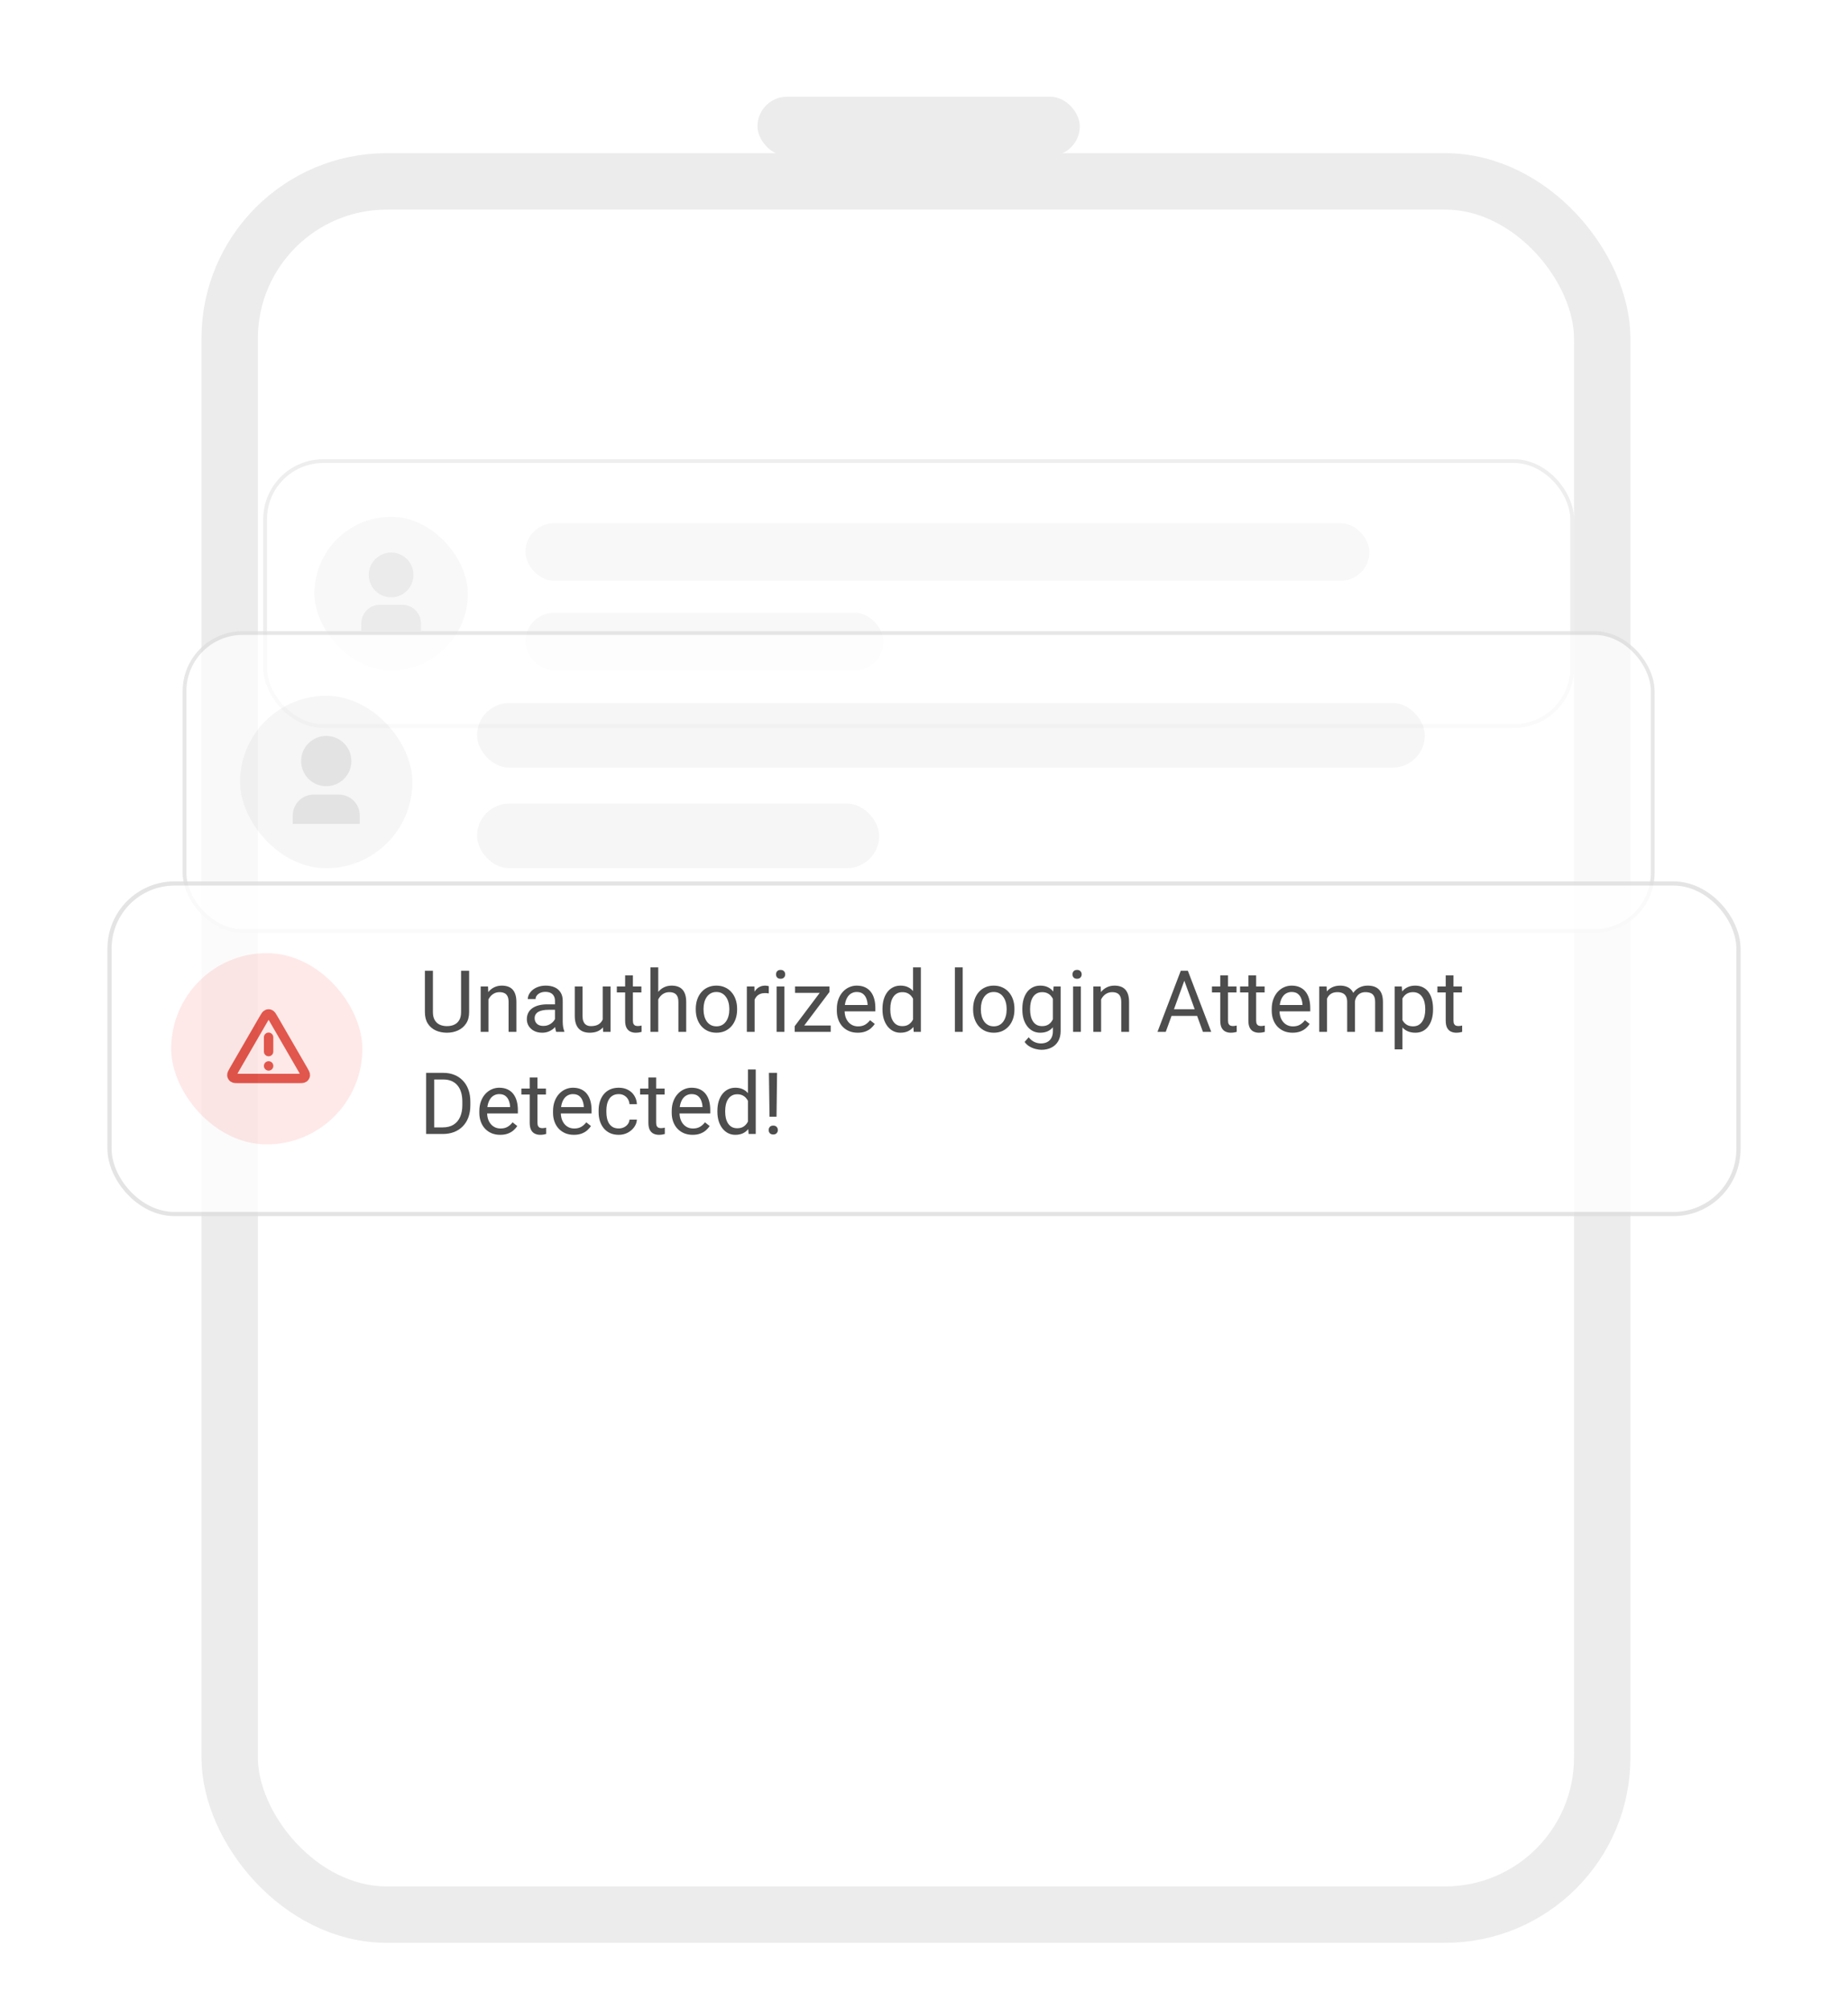 <svg width="344" height="374" viewBox="0 0 344 374" fill="none" xmlns="http://www.w3.org/2000/svg">
<g filter="url(#filter0_dd_2166_22914)">
<rect x="48" y="11" width="245" height="312" rx="24" fill="white"/>
<rect x="42.75" y="5.75" width="255.5" height="322.5" rx="29.25" stroke="#ECECEC" stroke-width="10.5"/>
</g>
<rect x="141" y="18" width="60" height="11" rx="5.5" fill="#ECECEC"/>
<g opacity="0.5" filter="url(#filter1_d_2166_22914)">
<rect x="49.349" y="64.349" width="243.302" height="49.293" rx="10.812" fill="white" stroke="#DDDDDD" stroke-width="0.698"/>
<rect x="58.523" y="74.713" width="28.566" height="28.566" rx="14.283" fill="#F2F2F2"/>
<path d="M78.359 95.939H67.25V94.55C67.25 92.633 68.804 91.079 70.722 91.079H74.887C76.805 91.079 78.359 92.633 78.359 94.55V95.939ZM72.805 89.69C70.504 89.69 68.639 87.825 68.639 85.524C68.639 83.224 70.504 81.358 72.805 81.358C75.105 81.358 76.97 83.224 76.97 85.524C76.97 87.825 75.105 89.69 72.805 89.69Z" fill="#D7D7D7"/>
<rect x="97.799" y="75.902" width="157.112" height="10.712" rx="5.356" fill="#F2F2F2"/>
<rect x="97.799" y="92.566" width="66.654" height="10.712" rx="5.356" fill="#F2F2F2"/>
</g>
<g opacity="0.7" filter="url(#filter2_d_2166_22914)">
<rect x="34.349" y="96.339" width="273.302" height="55.439" rx="10.812" fill="white" stroke="#DDDDDD" stroke-width="0.698"/>
<rect x="44.691" y="108.02" width="32.078" height="32.078" rx="16.039" fill="#F2F2F2"/>
<path d="M66.969 131.855H54.494V130.295C54.494 128.142 56.239 126.397 58.392 126.397H63.071C65.224 126.397 66.969 128.142 66.969 130.295V131.855ZM60.731 124.838C58.148 124.838 56.053 122.743 56.053 120.159C56.053 117.576 58.148 115.481 60.731 115.481C63.315 115.481 65.41 117.576 65.41 120.159C65.41 122.743 63.315 124.838 60.731 124.838Z" fill="#D7D7D7"/>
<rect x="88.801" y="109.356" width="176.429" height="12.029" rx="6.015" fill="#F2F2F2"/>
<rect x="88.801" y="128.068" width="74.849" height="12.029" rx="6.015" fill="#F2F2F2"/>
</g>
<g opacity="0.8" filter="url(#filter3_dd_2166_22914)">
<rect x="20.39" y="136.39" width="303.22" height="61.502" rx="12.098" fill="white" stroke="#DDDDDD" stroke-width="0.78"/>
<rect x="31.863" y="149.347" width="35.59" height="35.59" rx="17.795" fill="#FEE4E2"/>
<path d="M49.998 165V167.667M49.998 170.333H50.005M49.075 161.595L43.592 171.066C43.288 171.591 43.136 171.854 43.158 172.069C43.178 172.257 43.276 172.428 43.429 172.539C43.605 172.667 43.908 172.667 44.515 172.667H55.482C56.089 172.667 56.392 172.667 56.568 172.539C56.721 172.428 56.819 172.257 56.839 172.069C56.861 171.854 56.709 171.591 56.405 171.066L50.922 161.595C50.619 161.071 50.467 160.809 50.269 160.722C50.097 160.645 49.9 160.645 49.728 160.722C49.53 160.809 49.379 161.071 49.075 161.595Z" stroke="#D92D20" stroke-width="1.75" stroke-linecap="round" stroke-linejoin="round"/>
<path d="M85.828 152.625H87.328V160.32C87.328 161.174 87.138 161.885 86.758 162.453C86.378 163.021 85.872 163.448 85.242 163.734C84.617 164.016 83.938 164.156 83.203 164.156C82.432 164.156 81.734 164.016 81.109 163.734C80.49 163.448 79.997 163.021 79.633 162.453C79.273 161.885 79.094 161.174 79.094 160.32V152.625H80.586V160.32C80.586 160.914 80.695 161.404 80.914 161.789C81.133 162.174 81.438 162.461 81.828 162.648C82.224 162.836 82.682 162.93 83.203 162.93C83.729 162.93 84.188 162.836 84.578 162.648C84.974 162.461 85.281 162.174 85.5 161.789C85.719 161.404 85.828 160.914 85.828 160.32V152.625ZM90.922 157.352V164H89.477V155.547H90.844L90.922 157.352ZM90.578 159.453L89.977 159.43C89.982 158.852 90.068 158.318 90.234 157.828C90.401 157.333 90.635 156.904 90.938 156.539C91.24 156.174 91.599 155.893 92.016 155.695C92.438 155.492 92.904 155.391 93.414 155.391C93.831 155.391 94.206 155.448 94.539 155.562C94.872 155.672 95.156 155.849 95.391 156.094C95.63 156.339 95.812 156.656 95.938 157.047C96.062 157.432 96.125 157.904 96.125 158.461V164H94.672V158.445C94.672 158.003 94.607 157.648 94.477 157.383C94.346 157.112 94.156 156.917 93.906 156.797C93.656 156.672 93.349 156.609 92.984 156.609C92.625 156.609 92.297 156.685 92 156.836C91.708 156.987 91.456 157.195 91.242 157.461C91.034 157.727 90.87 158.031 90.75 158.375C90.635 158.714 90.578 159.073 90.578 159.453ZM103.305 162.555V158.203C103.305 157.87 103.237 157.581 103.102 157.336C102.971 157.086 102.773 156.893 102.508 156.758C102.242 156.622 101.914 156.555 101.523 156.555C101.159 156.555 100.839 156.617 100.562 156.742C100.292 156.867 100.078 157.031 99.922 157.234C99.771 157.438 99.695 157.656 99.695 157.891H98.25C98.25 157.589 98.328 157.289 98.484 156.992C98.641 156.695 98.865 156.427 99.156 156.188C99.453 155.943 99.807 155.75 100.219 155.609C100.635 155.464 101.099 155.391 101.609 155.391C102.224 155.391 102.766 155.495 103.234 155.703C103.708 155.911 104.078 156.227 104.344 156.648C104.615 157.065 104.75 157.589 104.75 158.219V162.156C104.75 162.438 104.773 162.737 104.82 163.055C104.872 163.372 104.948 163.646 105.047 163.875V164H103.539C103.466 163.833 103.409 163.612 103.367 163.336C103.326 163.055 103.305 162.794 103.305 162.555ZM103.555 158.875L103.57 159.891H102.109C101.698 159.891 101.331 159.924 101.008 159.992C100.685 160.055 100.414 160.151 100.195 160.281C99.977 160.411 99.81 160.576 99.695 160.773C99.581 160.966 99.523 161.193 99.523 161.453C99.523 161.719 99.583 161.961 99.703 162.18C99.823 162.398 100.003 162.573 100.242 162.703C100.487 162.828 100.786 162.891 101.141 162.891C101.583 162.891 101.974 162.797 102.312 162.609C102.651 162.422 102.919 162.193 103.117 161.922C103.32 161.651 103.43 161.388 103.445 161.133L104.062 161.828C104.026 162.047 103.927 162.289 103.766 162.555C103.604 162.82 103.388 163.076 103.117 163.32C102.852 163.56 102.534 163.76 102.164 163.922C101.799 164.078 101.388 164.156 100.93 164.156C100.357 164.156 99.854 164.044 99.422 163.82C98.995 163.596 98.662 163.297 98.422 162.922C98.188 162.542 98.07 162.117 98.07 161.648C98.07 161.195 98.159 160.797 98.336 160.453C98.513 160.104 98.768 159.815 99.102 159.586C99.435 159.352 99.836 159.174 100.305 159.055C100.773 158.935 101.297 158.875 101.875 158.875H103.555ZM112.195 162.047V155.547H113.648V164H112.266L112.195 162.047ZM112.469 160.266L113.07 160.25C113.07 160.812 113.01 161.333 112.891 161.812C112.776 162.286 112.589 162.698 112.328 163.047C112.068 163.396 111.727 163.669 111.305 163.867C110.883 164.06 110.37 164.156 109.766 164.156C109.354 164.156 108.977 164.096 108.633 163.977C108.294 163.857 108.003 163.672 107.758 163.422C107.513 163.172 107.323 162.846 107.188 162.445C107.057 162.044 106.992 161.562 106.992 161V155.547H108.438V161.016C108.438 161.396 108.479 161.711 108.562 161.961C108.651 162.206 108.768 162.401 108.914 162.547C109.065 162.688 109.232 162.786 109.414 162.844C109.602 162.901 109.794 162.93 109.992 162.93C110.607 162.93 111.094 162.812 111.453 162.578C111.812 162.339 112.07 162.018 112.227 161.617C112.388 161.211 112.469 160.76 112.469 160.266ZM119.391 155.547V156.656H114.82V155.547H119.391ZM116.367 153.492H117.812V161.906C117.812 162.193 117.857 162.409 117.945 162.555C118.034 162.701 118.148 162.797 118.289 162.844C118.43 162.891 118.581 162.914 118.742 162.914C118.862 162.914 118.987 162.904 119.117 162.883C119.253 162.857 119.354 162.836 119.422 162.82L119.43 164C119.315 164.036 119.164 164.07 118.977 164.102C118.794 164.138 118.573 164.156 118.312 164.156C117.958 164.156 117.633 164.086 117.336 163.945C117.039 163.805 116.802 163.57 116.625 163.242C116.453 162.909 116.367 162.461 116.367 161.898V153.492ZM122.531 152V164H121.086V152H122.531ZM122.188 159.453L121.586 159.43C121.591 158.852 121.677 158.318 121.844 157.828C122.01 157.333 122.245 156.904 122.547 156.539C122.849 156.174 123.208 155.893 123.625 155.695C124.047 155.492 124.513 155.391 125.023 155.391C125.44 155.391 125.815 155.448 126.148 155.562C126.482 155.672 126.766 155.849 127 156.094C127.24 156.339 127.422 156.656 127.547 157.047C127.672 157.432 127.734 157.904 127.734 158.461V164H126.281V158.445C126.281 158.003 126.216 157.648 126.086 157.383C125.956 157.112 125.766 156.917 125.516 156.797C125.266 156.672 124.958 156.609 124.594 156.609C124.234 156.609 123.906 156.685 123.609 156.836C123.318 156.987 123.065 157.195 122.852 157.461C122.643 157.727 122.479 158.031 122.359 158.375C122.245 158.714 122.188 159.073 122.188 159.453ZM129.516 159.867V159.688C129.516 159.078 129.604 158.513 129.781 157.992C129.958 157.466 130.214 157.01 130.547 156.625C130.88 156.234 131.284 155.932 131.758 155.719C132.232 155.5 132.763 155.391 133.352 155.391C133.945 155.391 134.479 155.5 134.953 155.719C135.432 155.932 135.839 156.234 136.172 156.625C136.51 157.01 136.768 157.466 136.945 157.992C137.122 158.513 137.211 159.078 137.211 159.688V159.867C137.211 160.477 137.122 161.042 136.945 161.562C136.768 162.083 136.51 162.539 136.172 162.93C135.839 163.315 135.435 163.617 134.961 163.836C134.492 164.049 133.961 164.156 133.367 164.156C132.773 164.156 132.24 164.049 131.766 163.836C131.292 163.617 130.885 163.315 130.547 162.93C130.214 162.539 129.958 162.083 129.781 161.562C129.604 161.042 129.516 160.477 129.516 159.867ZM130.961 159.688V159.867C130.961 160.289 131.01 160.688 131.109 161.062C131.208 161.432 131.357 161.76 131.555 162.047C131.758 162.333 132.01 162.56 132.312 162.727C132.615 162.888 132.966 162.969 133.367 162.969C133.763 162.969 134.109 162.888 134.406 162.727C134.708 162.56 134.958 162.333 135.156 162.047C135.354 161.76 135.503 161.432 135.602 161.062C135.706 160.688 135.758 160.289 135.758 159.867V159.688C135.758 159.271 135.706 158.878 135.602 158.508C135.503 158.133 135.352 157.802 135.148 157.516C134.951 157.224 134.701 156.995 134.398 156.828C134.102 156.661 133.753 156.578 133.352 156.578C132.956 156.578 132.607 156.661 132.305 156.828C132.008 156.995 131.758 157.224 131.555 157.516C131.357 157.802 131.208 158.133 131.109 158.508C131.01 158.878 130.961 159.271 130.961 159.688ZM140.469 156.875V164H139.023V155.547H140.43L140.469 156.875ZM143.109 155.5L143.102 156.844C142.982 156.818 142.867 156.802 142.758 156.797C142.654 156.786 142.534 156.781 142.398 156.781C142.065 156.781 141.771 156.833 141.516 156.938C141.26 157.042 141.044 157.188 140.867 157.375C140.69 157.562 140.549 157.786 140.445 158.047C140.346 158.302 140.281 158.583 140.25 158.891L139.844 159.125C139.844 158.615 139.893 158.135 139.992 157.688C140.096 157.24 140.255 156.844 140.469 156.5C140.682 156.151 140.953 155.88 141.281 155.688C141.615 155.49 142.01 155.391 142.469 155.391C142.573 155.391 142.693 155.404 142.828 155.43C142.964 155.451 143.057 155.474 143.109 155.5ZM146.016 155.547V164H144.562V155.547H146.016ZM144.453 153.305C144.453 153.07 144.523 152.872 144.664 152.711C144.81 152.549 145.023 152.469 145.305 152.469C145.581 152.469 145.792 152.549 145.938 152.711C146.089 152.872 146.164 153.07 146.164 153.305C146.164 153.529 146.089 153.721 145.938 153.883C145.792 154.039 145.581 154.117 145.305 154.117C145.023 154.117 144.81 154.039 144.664 153.883C144.523 153.721 144.453 153.529 144.453 153.305ZM154.633 162.812V164H148.484V162.812H154.633ZM154.406 156.57L148.812 164H147.93V162.938L153.484 155.547H154.406V156.57ZM153.766 155.547V156.742H147.992V155.547H153.766ZM159.656 164.156C159.068 164.156 158.534 164.057 158.055 163.859C157.581 163.656 157.172 163.372 156.828 163.008C156.49 162.643 156.229 162.211 156.047 161.711C155.865 161.211 155.773 160.664 155.773 160.07V159.742C155.773 159.055 155.875 158.443 156.078 157.906C156.281 157.365 156.557 156.906 156.906 156.531C157.255 156.156 157.651 155.872 158.094 155.68C158.536 155.487 158.995 155.391 159.469 155.391C160.073 155.391 160.594 155.495 161.031 155.703C161.474 155.911 161.836 156.203 162.117 156.578C162.398 156.948 162.607 157.385 162.742 157.891C162.878 158.391 162.945 158.938 162.945 159.531V160.18H156.633V159H161.5V158.891C161.479 158.516 161.401 158.151 161.266 157.797C161.135 157.443 160.927 157.151 160.641 156.922C160.354 156.693 159.964 156.578 159.469 156.578C159.141 156.578 158.839 156.648 158.562 156.789C158.286 156.924 158.049 157.128 157.852 157.398C157.654 157.669 157.5 158 157.391 158.391C157.281 158.781 157.227 159.232 157.227 159.742V160.07C157.227 160.471 157.281 160.849 157.391 161.203C157.505 161.552 157.669 161.859 157.883 162.125C158.102 162.391 158.365 162.599 158.672 162.75C158.984 162.901 159.339 162.977 159.734 162.977C160.245 162.977 160.677 162.872 161.031 162.664C161.385 162.456 161.695 162.177 161.961 161.828L162.836 162.523C162.654 162.799 162.422 163.062 162.141 163.312C161.859 163.562 161.513 163.766 161.102 163.922C160.695 164.078 160.214 164.156 159.656 164.156ZM169.961 162.359V152H171.414V164H170.086L169.961 162.359ZM164.273 159.867V159.703C164.273 159.057 164.352 158.471 164.508 157.945C164.669 157.414 164.896 156.958 165.188 156.578C165.484 156.198 165.836 155.906 166.242 155.703C166.654 155.495 167.112 155.391 167.617 155.391C168.148 155.391 168.612 155.484 169.008 155.672C169.409 155.854 169.747 156.122 170.023 156.477C170.305 156.826 170.526 157.247 170.688 157.742C170.849 158.237 170.961 158.797 171.023 159.422V160.141C170.966 160.76 170.854 161.318 170.688 161.812C170.526 162.307 170.305 162.729 170.023 163.078C169.747 163.427 169.409 163.695 169.008 163.883C168.607 164.065 168.138 164.156 167.602 164.156C167.107 164.156 166.654 164.049 166.242 163.836C165.836 163.622 165.484 163.323 165.188 162.938C164.896 162.552 164.669 162.099 164.508 161.578C164.352 161.052 164.273 160.482 164.273 159.867ZM165.727 159.703V159.867C165.727 160.289 165.768 160.685 165.852 161.055C165.94 161.424 166.076 161.75 166.258 162.031C166.44 162.312 166.672 162.534 166.953 162.695C167.234 162.852 167.57 162.93 167.961 162.93C168.44 162.93 168.833 162.828 169.141 162.625C169.453 162.422 169.703 162.154 169.891 161.82C170.078 161.487 170.224 161.125 170.328 160.734V158.852C170.266 158.565 170.174 158.289 170.055 158.023C169.94 157.753 169.789 157.513 169.602 157.305C169.419 157.091 169.193 156.922 168.922 156.797C168.656 156.672 168.341 156.609 167.977 156.609C167.581 156.609 167.24 156.693 166.953 156.859C166.672 157.021 166.44 157.245 166.258 157.531C166.076 157.812 165.94 158.141 165.852 158.516C165.768 158.885 165.727 159.281 165.727 159.703ZM179.203 152V164H177.75V152H179.203ZM181.141 159.867V159.688C181.141 159.078 181.229 158.513 181.406 157.992C181.583 157.466 181.839 157.01 182.172 156.625C182.505 156.234 182.909 155.932 183.383 155.719C183.857 155.5 184.388 155.391 184.977 155.391C185.57 155.391 186.104 155.5 186.578 155.719C187.057 155.932 187.464 156.234 187.797 156.625C188.135 157.01 188.393 157.466 188.57 157.992C188.747 158.513 188.836 159.078 188.836 159.688V159.867C188.836 160.477 188.747 161.042 188.57 161.562C188.393 162.083 188.135 162.539 187.797 162.93C187.464 163.315 187.06 163.617 186.586 163.836C186.117 164.049 185.586 164.156 184.992 164.156C184.398 164.156 183.865 164.049 183.391 163.836C182.917 163.617 182.51 163.315 182.172 162.93C181.839 162.539 181.583 162.083 181.406 161.562C181.229 161.042 181.141 160.477 181.141 159.867ZM182.586 159.688V159.867C182.586 160.289 182.635 160.688 182.734 161.062C182.833 161.432 182.982 161.76 183.18 162.047C183.383 162.333 183.635 162.56 183.938 162.727C184.24 162.888 184.591 162.969 184.992 162.969C185.388 162.969 185.734 162.888 186.031 162.727C186.333 162.56 186.583 162.333 186.781 162.047C186.979 161.76 187.128 161.432 187.227 161.062C187.331 160.688 187.383 160.289 187.383 159.867V159.688C187.383 159.271 187.331 158.878 187.227 158.508C187.128 158.133 186.977 157.802 186.773 157.516C186.576 157.224 186.326 156.995 186.023 156.828C185.727 156.661 185.378 156.578 184.977 156.578C184.581 156.578 184.232 156.661 183.93 156.828C183.633 156.995 183.383 157.224 183.18 157.516C182.982 157.802 182.833 158.133 182.734 158.508C182.635 158.878 182.586 159.271 182.586 159.688ZM196.125 155.547H197.438V163.82C197.438 164.565 197.286 165.201 196.984 165.727C196.682 166.253 196.26 166.651 195.719 166.922C195.182 167.198 194.562 167.336 193.859 167.336C193.568 167.336 193.224 167.289 192.828 167.195C192.438 167.107 192.052 166.953 191.672 166.734C191.297 166.521 190.982 166.232 190.727 165.867L191.484 165.008C191.839 165.435 192.208 165.732 192.594 165.898C192.984 166.065 193.37 166.148 193.75 166.148C194.208 166.148 194.604 166.062 194.938 165.891C195.271 165.719 195.529 165.464 195.711 165.125C195.898 164.792 195.992 164.38 195.992 163.891V157.406L196.125 155.547ZM190.305 159.867V159.703C190.305 159.057 190.38 158.471 190.531 157.945C190.688 157.414 190.909 156.958 191.195 156.578C191.487 156.198 191.839 155.906 192.25 155.703C192.661 155.495 193.125 155.391 193.641 155.391C194.172 155.391 194.635 155.484 195.031 155.672C195.432 155.854 195.771 156.122 196.047 156.477C196.328 156.826 196.549 157.247 196.711 157.742C196.872 158.237 196.984 158.797 197.047 159.422V160.141C196.99 160.76 196.878 161.318 196.711 161.812C196.549 162.307 196.328 162.729 196.047 163.078C195.771 163.427 195.432 163.695 195.031 163.883C194.63 164.065 194.161 164.156 193.625 164.156C193.12 164.156 192.661 164.049 192.25 163.836C191.844 163.622 191.495 163.323 191.203 162.938C190.911 162.552 190.688 162.099 190.531 161.578C190.38 161.052 190.305 160.482 190.305 159.867ZM191.75 159.703V159.867C191.75 160.289 191.792 160.685 191.875 161.055C191.964 161.424 192.096 161.75 192.273 162.031C192.456 162.312 192.688 162.534 192.969 162.695C193.25 162.852 193.586 162.93 193.977 162.93C194.456 162.93 194.852 162.828 195.164 162.625C195.477 162.422 195.724 162.154 195.906 161.82C196.094 161.487 196.24 161.125 196.344 160.734V158.852C196.286 158.565 196.198 158.289 196.078 158.023C195.964 157.753 195.812 157.513 195.625 157.305C195.443 157.091 195.216 156.922 194.945 156.797C194.674 156.672 194.357 156.609 193.992 156.609C193.596 156.609 193.255 156.693 192.969 156.859C192.688 157.021 192.456 157.245 192.273 157.531C192.096 157.812 191.964 158.141 191.875 158.516C191.792 158.885 191.75 159.281 191.75 159.703ZM201.203 155.547V164H199.75V155.547H201.203ZM199.641 153.305C199.641 153.07 199.711 152.872 199.852 152.711C199.997 152.549 200.211 152.469 200.492 152.469C200.768 152.469 200.979 152.549 201.125 152.711C201.276 152.872 201.352 153.07 201.352 153.305C201.352 153.529 201.276 153.721 201.125 153.883C200.979 154.039 200.768 154.117 200.492 154.117C200.211 154.117 199.997 154.039 199.852 153.883C199.711 153.721 199.641 153.529 199.641 153.305ZM204.969 157.352V164H203.523V155.547H204.891L204.969 157.352ZM204.625 159.453L204.023 159.43C204.029 158.852 204.115 158.318 204.281 157.828C204.448 157.333 204.682 156.904 204.984 156.539C205.286 156.174 205.646 155.893 206.062 155.695C206.484 155.492 206.951 155.391 207.461 155.391C207.878 155.391 208.253 155.448 208.586 155.562C208.919 155.672 209.203 155.849 209.438 156.094C209.677 156.339 209.859 156.656 209.984 157.047C210.109 157.432 210.172 157.904 210.172 158.461V164H208.719V158.445C208.719 158.003 208.654 157.648 208.523 157.383C208.393 157.112 208.203 156.917 207.953 156.797C207.703 156.672 207.396 156.609 207.031 156.609C206.672 156.609 206.344 156.685 206.047 156.836C205.755 156.987 205.503 157.195 205.289 157.461C205.081 157.727 204.917 158.031 204.797 158.375C204.682 158.714 204.625 159.073 204.625 159.453ZM220.766 153.633L217 164H215.461L219.797 152.625H220.789L220.766 153.633ZM223.922 164L220.148 153.633L220.125 152.625H221.117L225.469 164H223.922ZM223.727 159.789V161.023H217.336V159.789H223.727ZM230.172 155.547V156.656H225.602V155.547H230.172ZM227.148 153.492H228.594V161.906C228.594 162.193 228.638 162.409 228.727 162.555C228.815 162.701 228.93 162.797 229.07 162.844C229.211 162.891 229.362 162.914 229.523 162.914C229.643 162.914 229.768 162.904 229.898 162.883C230.034 162.857 230.135 162.836 230.203 162.82L230.211 164C230.096 164.036 229.945 164.07 229.758 164.102C229.576 164.138 229.354 164.156 229.094 164.156C228.74 164.156 228.414 164.086 228.117 163.945C227.82 163.805 227.583 163.57 227.406 163.242C227.234 162.909 227.148 162.461 227.148 161.898V153.492ZM235.406 155.547V156.656H230.836V155.547H235.406ZM232.383 153.492H233.828V161.906C233.828 162.193 233.872 162.409 233.961 162.555C234.049 162.701 234.164 162.797 234.305 162.844C234.445 162.891 234.596 162.914 234.758 162.914C234.878 162.914 235.003 162.904 235.133 162.883C235.268 162.857 235.37 162.836 235.438 162.82L235.445 164C235.331 164.036 235.18 164.07 234.992 164.102C234.81 164.138 234.589 164.156 234.328 164.156C233.974 164.156 233.648 164.086 233.352 163.945C233.055 163.805 232.818 163.57 232.641 163.242C232.469 162.909 232.383 162.461 232.383 161.898V153.492ZM240.609 164.156C240.021 164.156 239.487 164.057 239.008 163.859C238.534 163.656 238.125 163.372 237.781 163.008C237.443 162.643 237.182 162.211 237 161.711C236.818 161.211 236.727 160.664 236.727 160.07V159.742C236.727 159.055 236.828 158.443 237.031 157.906C237.234 157.365 237.51 156.906 237.859 156.531C238.208 156.156 238.604 155.872 239.047 155.68C239.49 155.487 239.948 155.391 240.422 155.391C241.026 155.391 241.547 155.495 241.984 155.703C242.427 155.911 242.789 156.203 243.07 156.578C243.352 156.948 243.56 157.385 243.695 157.891C243.831 158.391 243.898 158.938 243.898 159.531V160.18H237.586V159H242.453V158.891C242.432 158.516 242.354 158.151 242.219 157.797C242.089 157.443 241.88 157.151 241.594 156.922C241.307 156.693 240.917 156.578 240.422 156.578C240.094 156.578 239.792 156.648 239.516 156.789C239.24 156.924 239.003 157.128 238.805 157.398C238.607 157.669 238.453 158 238.344 158.391C238.234 158.781 238.18 159.232 238.18 159.742V160.07C238.18 160.471 238.234 160.849 238.344 161.203C238.458 161.552 238.622 161.859 238.836 162.125C239.055 162.391 239.318 162.599 239.625 162.75C239.938 162.901 240.292 162.977 240.688 162.977C241.198 162.977 241.63 162.872 241.984 162.664C242.339 162.456 242.648 162.177 242.914 161.828L243.789 162.523C243.607 162.799 243.375 163.062 243.094 163.312C242.812 163.562 242.466 163.766 242.055 163.922C241.648 164.078 241.167 164.156 240.609 164.156ZM247.023 157.227V164H245.57V155.547H246.945L247.023 157.227ZM246.727 159.453L246.055 159.43C246.06 158.852 246.135 158.318 246.281 157.828C246.427 157.333 246.643 156.904 246.93 156.539C247.216 156.174 247.573 155.893 248 155.695C248.427 155.492 248.922 155.391 249.484 155.391C249.88 155.391 250.245 155.448 250.578 155.562C250.911 155.672 251.201 155.846 251.445 156.086C251.69 156.326 251.88 156.633 252.016 157.008C252.151 157.383 252.219 157.836 252.219 158.367V164H250.773V158.438C250.773 157.995 250.698 157.641 250.547 157.375C250.401 157.109 250.193 156.917 249.922 156.797C249.651 156.672 249.333 156.609 248.969 156.609C248.542 156.609 248.185 156.685 247.898 156.836C247.612 156.987 247.383 157.195 247.211 157.461C247.039 157.727 246.914 158.031 246.836 158.375C246.763 158.714 246.727 159.073 246.727 159.453ZM252.203 158.656L251.234 158.953C251.24 158.49 251.315 158.044 251.461 157.617C251.612 157.19 251.828 156.81 252.109 156.477C252.396 156.143 252.747 155.88 253.164 155.688C253.581 155.49 254.057 155.391 254.594 155.391C255.047 155.391 255.448 155.451 255.797 155.57C256.151 155.69 256.448 155.875 256.688 156.125C256.932 156.37 257.117 156.685 257.242 157.07C257.367 157.456 257.43 157.914 257.43 158.445V164H255.977V158.43C255.977 157.956 255.901 157.589 255.75 157.328C255.604 157.062 255.396 156.878 255.125 156.773C254.859 156.664 254.542 156.609 254.172 156.609C253.854 156.609 253.573 156.664 253.328 156.773C253.083 156.883 252.878 157.034 252.711 157.227C252.544 157.414 252.417 157.63 252.328 157.875C252.245 158.12 252.203 158.38 252.203 158.656ZM261.062 157.172V167.25H259.609V155.547H260.938L261.062 157.172ZM266.758 159.703V159.867C266.758 160.482 266.685 161.052 266.539 161.578C266.393 162.099 266.18 162.552 265.898 162.938C265.622 163.323 265.281 163.622 264.875 163.836C264.469 164.049 264.003 164.156 263.477 164.156C262.94 164.156 262.466 164.068 262.055 163.891C261.643 163.714 261.294 163.456 261.008 163.117C260.721 162.779 260.492 162.372 260.32 161.898C260.154 161.424 260.039 160.891 259.977 160.297V159.422C260.039 158.797 260.156 158.237 260.328 157.742C260.5 157.247 260.727 156.826 261.008 156.477C261.294 156.122 261.641 155.854 262.047 155.672C262.453 155.484 262.922 155.391 263.453 155.391C263.984 155.391 264.456 155.495 264.867 155.703C265.279 155.906 265.625 156.198 265.906 156.578C266.188 156.958 266.398 157.414 266.539 157.945C266.685 158.471 266.758 159.057 266.758 159.703ZM265.305 159.867V159.703C265.305 159.281 265.26 158.885 265.172 158.516C265.083 158.141 264.945 157.812 264.758 157.531C264.576 157.245 264.341 157.021 264.055 156.859C263.768 156.693 263.427 156.609 263.031 156.609C262.667 156.609 262.349 156.672 262.078 156.797C261.812 156.922 261.586 157.091 261.398 157.305C261.211 157.513 261.057 157.753 260.938 158.023C260.823 158.289 260.737 158.565 260.68 158.852V160.875C260.784 161.24 260.93 161.583 261.117 161.906C261.305 162.224 261.555 162.482 261.867 162.68C262.18 162.872 262.573 162.969 263.047 162.969C263.438 162.969 263.773 162.888 264.055 162.727C264.341 162.56 264.576 162.333 264.758 162.047C264.945 161.76 265.083 161.432 265.172 161.062C265.26 160.688 265.305 160.289 265.305 159.867ZM272.141 155.547V156.656H267.57V155.547H272.141ZM269.117 153.492H270.562V161.906C270.562 162.193 270.607 162.409 270.695 162.555C270.784 162.701 270.898 162.797 271.039 162.844C271.18 162.891 271.331 162.914 271.492 162.914C271.612 162.914 271.737 162.904 271.867 162.883C272.003 162.857 272.104 162.836 272.172 162.82L272.18 164C272.065 164.036 271.914 164.07 271.727 164.102C271.544 164.138 271.323 164.156 271.062 164.156C270.708 164.156 270.383 164.086 270.086 163.945C269.789 163.805 269.552 163.57 269.375 163.242C269.203 162.909 269.117 162.461 269.117 161.898V153.492ZM82.398 183H80.023L80.039 181.773H82.398C83.211 181.773 83.888 181.604 84.43 181.266C84.971 180.922 85.378 180.443 85.648 179.828C85.924 179.208 86.062 178.484 86.062 177.656V176.961C86.062 176.31 85.984 175.732 85.828 175.227C85.672 174.716 85.443 174.286 85.141 173.938C84.838 173.583 84.469 173.315 84.031 173.133C83.599 172.951 83.102 172.859 82.539 172.859H79.977V171.625H82.539C83.284 171.625 83.963 171.75 84.578 172C85.193 172.245 85.721 172.602 86.164 173.07C86.612 173.534 86.956 174.096 87.195 174.758C87.435 175.414 87.555 176.154 87.555 176.977V177.656C87.555 178.479 87.435 179.221 87.195 179.883C86.956 180.539 86.609 181.099 86.156 181.562C85.708 182.026 85.167 182.383 84.531 182.633C83.901 182.878 83.19 183 82.398 183ZM80.828 171.625V183H79.32V171.625H80.828ZM93.109 183.156C92.521 183.156 91.987 183.057 91.508 182.859C91.034 182.656 90.625 182.372 90.281 182.008C89.943 181.643 89.682 181.211 89.5 180.711C89.318 180.211 89.227 179.664 89.227 179.07V178.742C89.227 178.055 89.328 177.443 89.531 176.906C89.734 176.365 90.01 175.906 90.359 175.531C90.708 175.156 91.104 174.872 91.547 174.68C91.99 174.487 92.448 174.391 92.922 174.391C93.526 174.391 94.047 174.495 94.484 174.703C94.927 174.911 95.289 175.203 95.57 175.578C95.852 175.948 96.06 176.385 96.195 176.891C96.331 177.391 96.398 177.938 96.398 178.531V179.18H90.086V178H94.953V177.891C94.932 177.516 94.854 177.151 94.719 176.797C94.588 176.443 94.38 176.151 94.094 175.922C93.807 175.693 93.417 175.578 92.922 175.578C92.594 175.578 92.292 175.648 92.016 175.789C91.74 175.924 91.503 176.128 91.305 176.398C91.107 176.669 90.953 177 90.844 177.391C90.734 177.781 90.68 178.232 90.68 178.742V179.07C90.68 179.471 90.734 179.849 90.844 180.203C90.958 180.552 91.122 180.859 91.336 181.125C91.555 181.391 91.818 181.599 92.125 181.75C92.438 181.901 92.792 181.977 93.188 181.977C93.698 181.977 94.13 181.872 94.484 181.664C94.838 181.456 95.148 181.177 95.414 180.828L96.289 181.523C96.107 181.799 95.875 182.062 95.594 182.312C95.312 182.562 94.966 182.766 94.555 182.922C94.148 183.078 93.667 183.156 93.109 183.156ZM101.625 174.547V175.656H97.055V174.547H101.625ZM98.602 172.492H100.047V180.906C100.047 181.193 100.091 181.409 100.18 181.555C100.268 181.701 100.383 181.797 100.523 181.844C100.664 181.891 100.815 181.914 100.977 181.914C101.096 181.914 101.221 181.904 101.352 181.883C101.487 181.857 101.589 181.836 101.656 181.82L101.664 183C101.549 183.036 101.398 183.07 101.211 183.102C101.029 183.138 100.807 183.156 100.547 183.156C100.193 183.156 99.867 183.086 99.57 182.945C99.273 182.805 99.037 182.57 98.859 182.242C98.688 181.909 98.602 181.461 98.602 180.898V172.492ZM106.828 183.156C106.24 183.156 105.706 183.057 105.227 182.859C104.753 182.656 104.344 182.372 104 182.008C103.661 181.643 103.401 181.211 103.219 180.711C103.036 180.211 102.945 179.664 102.945 179.07V178.742C102.945 178.055 103.047 177.443 103.25 176.906C103.453 176.365 103.729 175.906 104.078 175.531C104.427 175.156 104.823 174.872 105.266 174.68C105.708 174.487 106.167 174.391 106.641 174.391C107.245 174.391 107.766 174.495 108.203 174.703C108.646 174.911 109.008 175.203 109.289 175.578C109.57 175.948 109.779 176.385 109.914 176.891C110.049 177.391 110.117 177.938 110.117 178.531V179.18H103.805V178H108.672V177.891C108.651 177.516 108.573 177.151 108.438 176.797C108.307 176.443 108.099 176.151 107.812 175.922C107.526 175.693 107.135 175.578 106.641 175.578C106.312 175.578 106.01 175.648 105.734 175.789C105.458 175.924 105.221 176.128 105.023 176.398C104.826 176.669 104.672 177 104.562 177.391C104.453 177.781 104.398 178.232 104.398 178.742V179.07C104.398 179.471 104.453 179.849 104.562 180.203C104.677 180.552 104.841 180.859 105.055 181.125C105.273 181.391 105.536 181.599 105.844 181.75C106.156 181.901 106.51 181.977 106.906 181.977C107.417 181.977 107.849 181.872 108.203 181.664C108.557 181.456 108.867 181.177 109.133 180.828L110.008 181.523C109.826 181.799 109.594 182.062 109.312 182.312C109.031 182.562 108.685 182.766 108.273 182.922C107.867 183.078 107.385 183.156 106.828 183.156ZM115.188 181.969C115.531 181.969 115.849 181.898 116.141 181.758C116.432 181.617 116.672 181.424 116.859 181.18C117.047 180.93 117.154 180.646 117.18 180.328H118.555C118.529 180.828 118.359 181.294 118.047 181.727C117.74 182.154 117.336 182.5 116.836 182.766C116.336 183.026 115.786 183.156 115.188 183.156C114.552 183.156 113.997 183.044 113.523 182.82C113.055 182.596 112.664 182.289 112.352 181.898C112.044 181.508 111.812 181.06 111.656 180.555C111.505 180.044 111.43 179.505 111.43 178.938V178.609C111.43 178.042 111.505 177.505 111.656 177C111.812 176.49 112.044 176.039 112.352 175.648C112.664 175.258 113.055 174.951 113.523 174.727C113.997 174.503 114.552 174.391 115.188 174.391C115.849 174.391 116.427 174.526 116.922 174.797C117.417 175.062 117.805 175.427 118.086 175.891C118.372 176.349 118.529 176.87 118.555 177.453H117.18C117.154 177.104 117.055 176.789 116.883 176.508C116.716 176.227 116.487 176.003 116.195 175.836C115.909 175.664 115.573 175.578 115.188 175.578C114.745 175.578 114.372 175.667 114.07 175.844C113.773 176.016 113.536 176.25 113.359 176.547C113.188 176.839 113.062 177.164 112.984 177.523C112.911 177.878 112.875 178.24 112.875 178.609V178.938C112.875 179.307 112.911 179.672 112.984 180.031C113.057 180.391 113.18 180.716 113.352 181.008C113.529 181.299 113.766 181.534 114.062 181.711C114.365 181.883 114.74 181.969 115.188 181.969ZM123.719 174.547V175.656H119.148V174.547H123.719ZM120.695 172.492H122.141V180.906C122.141 181.193 122.185 181.409 122.273 181.555C122.362 181.701 122.477 181.797 122.617 181.844C122.758 181.891 122.909 181.914 123.07 181.914C123.19 181.914 123.315 181.904 123.445 181.883C123.581 181.857 123.682 181.836 123.75 181.82L123.758 183C123.643 183.036 123.492 183.07 123.305 183.102C123.122 183.138 122.901 183.156 122.641 183.156C122.286 183.156 121.961 183.086 121.664 182.945C121.367 182.805 121.13 182.57 120.953 182.242C120.781 181.909 120.695 181.461 120.695 180.898V172.492ZM128.922 183.156C128.333 183.156 127.799 183.057 127.32 182.859C126.846 182.656 126.438 182.372 126.094 182.008C125.755 181.643 125.495 181.211 125.312 180.711C125.13 180.211 125.039 179.664 125.039 179.07V178.742C125.039 178.055 125.141 177.443 125.344 176.906C125.547 176.365 125.823 175.906 126.172 175.531C126.521 175.156 126.917 174.872 127.359 174.68C127.802 174.487 128.26 174.391 128.734 174.391C129.339 174.391 129.859 174.495 130.297 174.703C130.74 174.911 131.102 175.203 131.383 175.578C131.664 175.948 131.872 176.385 132.008 176.891C132.143 177.391 132.211 177.938 132.211 178.531V179.18H125.898V178H130.766V177.891C130.745 177.516 130.667 177.151 130.531 176.797C130.401 176.443 130.193 176.151 129.906 175.922C129.62 175.693 129.229 175.578 128.734 175.578C128.406 175.578 128.104 175.648 127.828 175.789C127.552 175.924 127.315 176.128 127.117 176.398C126.919 176.669 126.766 177 126.656 177.391C126.547 177.781 126.492 178.232 126.492 178.742V179.07C126.492 179.471 126.547 179.849 126.656 180.203C126.771 180.552 126.935 180.859 127.148 181.125C127.367 181.391 127.63 181.599 127.938 181.75C128.25 181.901 128.604 181.977 129 181.977C129.51 181.977 129.943 181.872 130.297 181.664C130.651 181.456 130.961 181.177 131.227 180.828L132.102 181.523C131.919 181.799 131.688 182.062 131.406 182.312C131.125 182.562 130.779 182.766 130.367 182.922C129.961 183.078 129.479 183.156 128.922 183.156ZM139.227 181.359V171H140.68V183H139.352L139.227 181.359ZM133.539 178.867V178.703C133.539 178.057 133.617 177.471 133.773 176.945C133.935 176.414 134.161 175.958 134.453 175.578C134.75 175.198 135.102 174.906 135.508 174.703C135.919 174.495 136.378 174.391 136.883 174.391C137.414 174.391 137.878 174.484 138.273 174.672C138.674 174.854 139.013 175.122 139.289 175.477C139.57 175.826 139.792 176.247 139.953 176.742C140.115 177.237 140.227 177.797 140.289 178.422V179.141C140.232 179.76 140.12 180.318 139.953 180.812C139.792 181.307 139.57 181.729 139.289 182.078C139.013 182.427 138.674 182.695 138.273 182.883C137.872 183.065 137.404 183.156 136.867 183.156C136.372 183.156 135.919 183.049 135.508 182.836C135.102 182.622 134.75 182.323 134.453 181.938C134.161 181.552 133.935 181.099 133.773 180.578C133.617 180.052 133.539 179.482 133.539 178.867ZM134.992 178.703V178.867C134.992 179.289 135.034 179.685 135.117 180.055C135.206 180.424 135.341 180.75 135.523 181.031C135.706 181.312 135.938 181.534 136.219 181.695C136.5 181.852 136.836 181.93 137.227 181.93C137.706 181.93 138.099 181.828 138.406 181.625C138.719 181.422 138.969 181.154 139.156 180.82C139.344 180.487 139.49 180.125 139.594 179.734V177.852C139.531 177.565 139.44 177.289 139.32 177.023C139.206 176.753 139.055 176.513 138.867 176.305C138.685 176.091 138.458 175.922 138.188 175.797C137.922 175.672 137.607 175.609 137.242 175.609C136.846 175.609 136.505 175.693 136.219 175.859C135.938 176.021 135.706 176.245 135.523 176.531C135.341 176.812 135.206 177.141 135.117 177.516C135.034 177.885 134.992 178.281 134.992 178.703ZM144.648 171.625L144.547 179.789H143.242L143.133 171.625H144.648ZM143.086 182.273C143.086 182.039 143.156 181.841 143.297 181.68C143.443 181.518 143.656 181.438 143.938 181.438C144.214 181.438 144.424 181.518 144.57 181.68C144.721 181.841 144.797 182.039 144.797 182.273C144.797 182.497 144.721 182.69 144.57 182.852C144.424 183.013 144.214 183.094 143.938 183.094C143.656 183.094 143.443 183.013 143.297 182.852C143.156 182.69 143.086 182.497 143.086 182.273Z" fill="#212121"/>
</g>
<defs>
<filter id="filter0_dd_2166_22914" x="17.5" y="0.5" width="306" height="373" filterUnits="userSpaceOnUse" color-interpolation-filters="sRGB">
<feFlood flood-opacity="0" result="BackgroundImageFix"/>
<feColorMatrix in="SourceAlpha" type="matrix" values="0 0 0 0 0 0 0 0 0 0 0 0 0 0 0 0 0 0 127 0" result="hardAlpha"/>
<feMorphology radius="4" operator="erode" in="SourceAlpha" result="effect1_dropShadow_2166_22914"/>
<feOffset dy="8"/>
<feGaussianBlur stdDeviation="4"/>
<feComposite in2="hardAlpha" operator="out"/>
<feColorMatrix type="matrix" values="0 0 0 0 0.063 0 0 0 0 0.094 0 0 0 0 0.157 0 0 0 0.03 0"/>
<feBlend mode="normal" in2="BackgroundImageFix" result="effect1_dropShadow_2166_22914"/>
<feColorMatrix in="SourceAlpha" type="matrix" values="0 0 0 0 0 0 0 0 0 0 0 0 0 0 0 0 0 0 127 0" result="hardAlpha"/>
<feMorphology radius="4" operator="erode" in="SourceAlpha" result="effect2_dropShadow_2166_22914"/>
<feOffset dy="20"/>
<feGaussianBlur stdDeviation="12"/>
<feComposite in2="hardAlpha" operator="out"/>
<feColorMatrix type="matrix" values="0 0 0 0 0.063 0 0 0 0 0.094 0 0 0 0 0.157 0 0 0 0.08 0"/>
<feBlend mode="normal" in2="effect1_dropShadow_2166_22914" result="effect2_dropShadow_2166_22914"/>
<feBlend mode="normal" in="SourceGraphic" in2="effect2_dropShadow_2166_22914" result="shape"/>
</filter>
<filter id="filter1_d_2166_22914" x="16.825" y="53.275" width="308.35" height="114.34" filterUnits="userSpaceOnUse" color-interpolation-filters="sRGB">
<feFlood flood-opacity="0" result="BackgroundImageFix"/>
<feColorMatrix in="SourceAlpha" type="matrix" values="0 0 0 0 0 0 0 0 0 0 0 0 0 0 0 0 0 0 127 0" result="hardAlpha"/>
<feMorphology radius="10.725" operator="erode" in="SourceAlpha" result="effect1_dropShadow_2166_22914"/>
<feOffset dy="21.45"/>
<feGaussianBlur stdDeviation="21.45"/>
<feComposite in2="hardAlpha" operator="out"/>
<feColorMatrix type="matrix" values="0 0 0 0 0.063 0 0 0 0 0.094 0 0 0 0 0.157 0 0 0 0.18 0"/>
<feBlend mode="normal" in2="BackgroundImageFix" result="effect1_dropShadow_2166_22914"/>
<feBlend mode="normal" in="SourceGraphic" in2="effect1_dropShadow_2166_22914" result="shape"/>
</filter>
<filter id="filter2_d_2166_22914" x="1.825" y="85.265" width="338.35" height="120.487" filterUnits="userSpaceOnUse" color-interpolation-filters="sRGB">
<feFlood flood-opacity="0" result="BackgroundImageFix"/>
<feColorMatrix in="SourceAlpha" type="matrix" values="0 0 0 0 0 0 0 0 0 0 0 0 0 0 0 0 0 0 127 0" result="hardAlpha"/>
<feMorphology radius="10.725" operator="erode" in="SourceAlpha" result="effect1_dropShadow_2166_22914"/>
<feOffset dy="21.45"/>
<feGaussianBlur stdDeviation="21.45"/>
<feComposite in2="hardAlpha" operator="out"/>
<feColorMatrix type="matrix" values="0 0 0 0 0.063 0 0 0 0 0.094 0 0 0 0 0.157 0 0 0 0.18 0"/>
<feBlend mode="normal" in2="BackgroundImageFix" result="effect1_dropShadow_2166_22914"/>
<feBlend mode="normal" in="SourceGraphic" in2="effect1_dropShadow_2166_22914" result="shape"/>
</filter>
<filter id="filter3_dd_2166_22914" x="0" y="136" width="344" height="102.283" filterUnits="userSpaceOnUse" color-interpolation-filters="sRGB">
<feFlood flood-opacity="0" result="BackgroundImageFix"/>
<feColorMatrix in="SourceAlpha" type="matrix" values="0 0 0 0 0 0 0 0 0 0 0 0 0 0 0 0 0 0 127 0" result="hardAlpha"/>
<feMorphology radius="4" operator="erode" in="SourceAlpha" result="effect1_dropShadow_2166_22914"/>
<feOffset dy="8"/>
<feGaussianBlur stdDeviation="4"/>
<feComposite in2="hardAlpha" operator="out"/>
<feColorMatrix type="matrix" values="0 0 0 0 0.063 0 0 0 0 0.094 0 0 0 0 0.157 0 0 0 0.03 0"/>
<feBlend mode="normal" in2="BackgroundImageFix" result="effect1_dropShadow_2166_22914"/>
<feColorMatrix in="SourceAlpha" type="matrix" values="0 0 0 0 0 0 0 0 0 0 0 0 0 0 0 0 0 0 127 0" result="hardAlpha"/>
<feMorphology radius="4" operator="erode" in="SourceAlpha" result="effect2_dropShadow_2166_22914"/>
<feOffset dy="20"/>
<feGaussianBlur stdDeviation="12"/>
<feComposite in2="hardAlpha" operator="out"/>
<feColorMatrix type="matrix" values="0 0 0 0 0.063 0 0 0 0 0.094 0 0 0 0 0.157 0 0 0 0.08 0"/>
<feBlend mode="normal" in2="effect1_dropShadow_2166_22914" result="effect2_dropShadow_2166_22914"/>
<feBlend mode="normal" in="SourceGraphic" in2="effect2_dropShadow_2166_22914" result="shape"/>
</filter>
</defs>
</svg>
